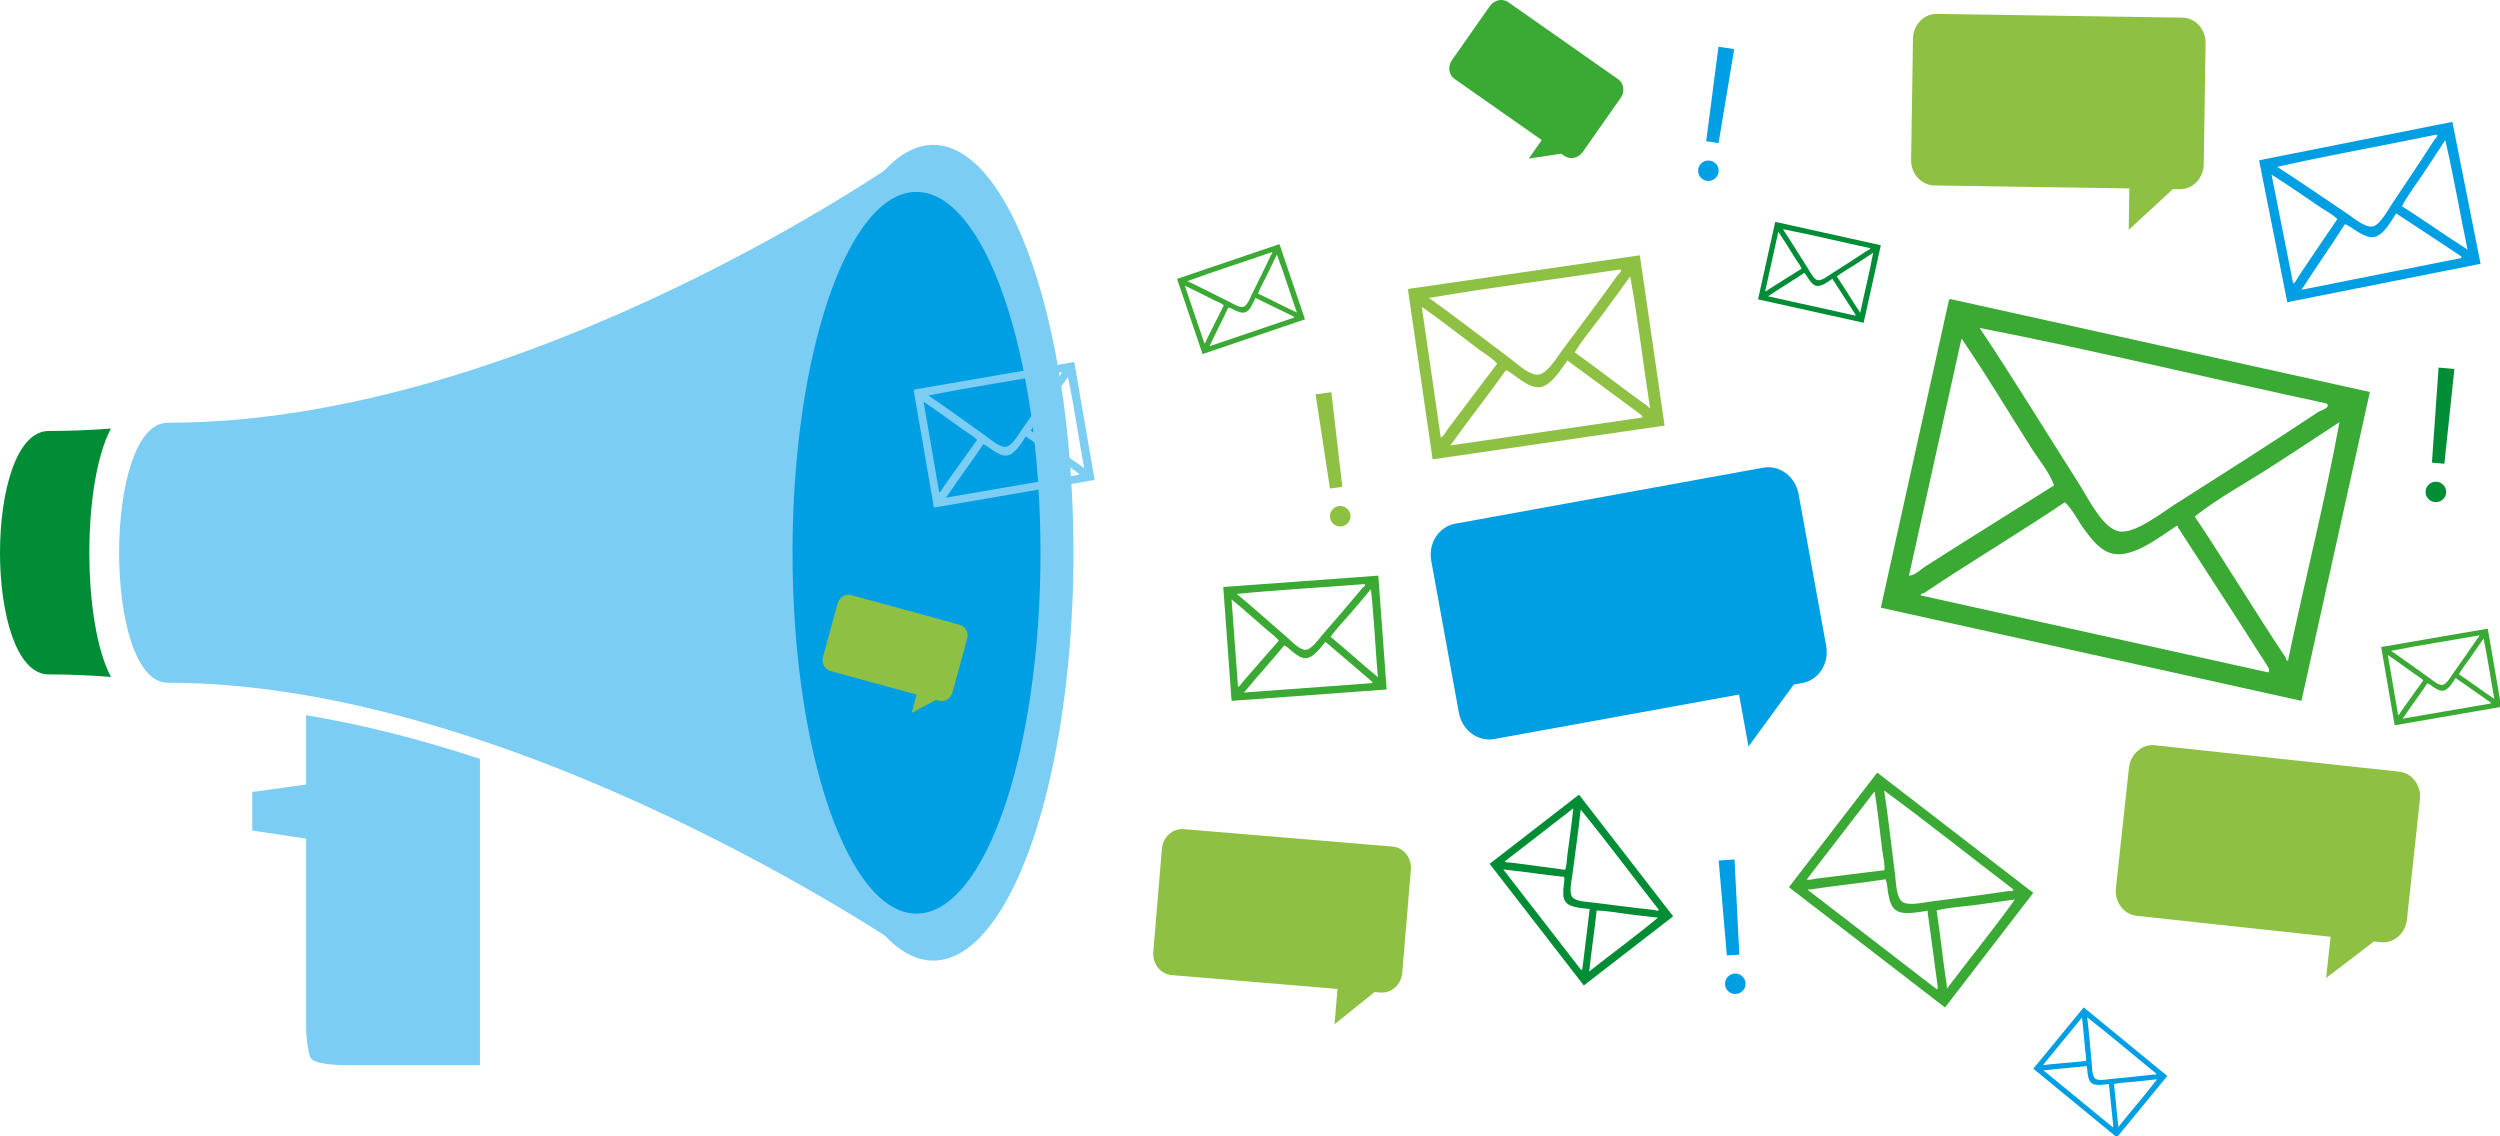 <?xml version="1.0" encoding="utf-8"?>
<!-- Generator: Adobe Illustrator 15.1.0, SVG Export Plug-In  -->
<!DOCTYPE svg PUBLIC "-//W3C//DTD SVG 1.1//EN" "http://www.w3.org/Graphics/SVG/1.1/DTD/svg11.dtd">
<svg version="1.1"
	 xmlns="http://www.w3.org/2000/svg" xmlns:xlink="http://www.w3.org/1999/xlink" xmlns:a="http://ns.adobe.com/AdobeSVGViewerExtensions/3.0/"
	 x="0px" y="0px" width="308px" height="140px" viewBox="0 0 308 140" enable-background="new 0 0 308 140" xml:space="preserve">
<defs>
</defs>
<path fill="#008D36" d="M13.664,52.799c-2.553,0.191-5.109,0.297-7.658,0.297c-8.008,0-8.008,29.992,0,29.992
	c2.542,0,5.101,0.108,7.667,0.313C10.12,76.74,10.117,59.479,13.664,52.799z"/>
<path fill="#7BCDF4" d="M111.438,116.85c0,0-11.978-8.184-29.312-16.367S42.103,84.115,20.679,84.115
	c-4.004,0-6.006-8.008-6.006-16.016s2.002-16.015,6.006-16.015c22.178,0,44.868-8.184,62.013-16.367
	c17.146-8.183,28.746-16.367,28.746-16.367V116.85z"/>
<ellipse fill="#7BCDF4" cx="114.982" cy="68.099" rx="17.266" ry="50.25"/>
<ellipse fill="#009FE3" cx="112.914" cy="68.099" rx="15.274" ry="44.456"/>
<path fill="#7BCDF4" d="M38.359,130.445c0.77,0.829,4.406,0.779,4.406,0.779h16.367V93.493c-6.931-2.276-14.148-4.179-21.417-5.38
	v8.541l-6.637,0.916v4.75l6.637,1v23.5C37.715,126.82,37.842,129.889,38.359,130.445z"/>
<path fill="#8EC044" d="M173.535,35.591c9.496-1.38,18.994-2.761,28.492-4.142c1.019,6.996,2.033,13.99,3.051,20.986
	c-9.525,1.384-19.053,2.77-28.578,4.152c-1.004-6.91-2.01-13.821-3.014-20.729C173.461,35.739,173.438,35.62,173.535,35.591z
	 M186.015,44.143c0.88,0.657,2.499,2.2,3.603,2.003c1.049-0.187,2.266-2.221,2.869-3.03c2.334-3.127,4.603-6.139,6.77-9.171
	c0.133-0.185,0.732-0.608,0.327-0.745c-7.813,1.193-15.884,2.192-23.532,3.507C179.193,38.942,182.697,41.667,186.015,44.143z
	 M182.197,43.044c-2.34-1.746-4.578-3.527-6.938-5.177c-0.019-0.09-0.119-0.052-0.073,0.097c0.772,5.317,1.545,10.635,2.318,15.954
	c0.398-0.197,0.568-0.66,0.814-0.99c2.032-2.725,4.133-5.475,6.135-8.123C183.813,44.074,182.962,43.614,182.197,43.044z
	 M197.354,38.837c-1.132,1.514-2.373,2.945-3.343,4.579c3.067,2.175,6.007,4.521,9.074,6.695c0.021,0.13,0.272,0.248,0.171-0.024
	c-0.83-5.309-1.465-10.878-2.416-16.026C199.675,35.66,198.531,37.257,197.354,38.837z M201.99,50.968
	c-0.172-0.142-0.418-0.312-0.586-0.438c-2.726-2.033-5.521-4.073-8.195-6.04c-0.014-0.051-0.027-0.099-0.098-0.073
	c-0.711,0.929-1.933,3.072-3.357,3.276c-0.854,0.122-1.626-0.382-2.294-0.799c-0.66-0.413-1.236-1.004-1.931-1.288
	c-2.174,3.067-4.52,6.007-6.693,9.075c-0.131,0.02-0.247,0.271,0.023,0.168c7.82-1.135,15.641-2.272,23.459-3.408
	C202.42,51.219,202.113,51.071,201.99,50.968z"/>
<path fill="#3AAA35" d="M231.332,95.227c6.391,4.924,12.781,9.851,19.173,14.773c-3.628,4.709-7.254,9.414-10.882,14.121
	c-6.41-4.938-12.82-9.878-19.23-14.818c3.583-4.648,7.167-9.299,10.749-13.948C231.199,95.27,231.257,95.186,231.332,95.227z
	 M233.474,107.764c0.118,0.916,0.134,2.795,0.898,3.346c0.727,0.523,2.665,0.066,3.509-0.041c3.252-0.421,6.396-0.814,9.494-1.281
	c0.189-0.027,0.798,0.088,0.642-0.238c-5.291-4.018-10.616-8.304-15.887-12.149C232.621,100.604,233.027,104.313,233.474,107.764z
	 M231.902,104.816c-0.313-2.436-0.549-4.827-0.936-7.217c0.044-0.063-0.038-0.102-0.102,0.014
	c-2.758,3.577-5.515,7.154-8.271,10.732c0.352,0.127,0.73-0.043,1.074-0.086c2.834-0.369,5.723-0.709,8.49-1.051
	C232.226,106.393,232.006,105.611,231.902,104.816z M243.31,111.502c-1.576,0.203-3.165,0.291-4.719,0.664
	c0.481,3.123,0.786,6.27,1.271,9.395c-0.067,0.088,0.01,0.31,0.112,0.089c2.719-3.606,5.709-7.25,8.26-10.837
	C246.587,111.045,244.953,111.289,243.31,111.502z M238.701,121.4c-0.016-0.188-0.058-0.436-0.078-0.609
	c-0.367-2.834-0.773-5.717-1.15-8.48c0.023-0.037,0.044-0.074-0.013-0.102c-0.978,0.114-2.984,0.631-3.942-0.109
	c-0.572-0.443-0.722-1.205-0.859-1.852c-0.137-0.641-0.116-1.336-0.353-1.92c-3.123,0.482-6.271,0.787-9.396,1.271
	c-0.088-0.068-0.309,0.01-0.088,0.113c5.263,4.055,10.523,8.108,15.785,12.164C238.803,121.807,238.712,121.535,238.701,121.4z"/>
<path fill="#3AAA35" d="M150.76,72.314c6.35-0.467,12.697-0.932,19.047-1.396c0.342,4.678,0.686,9.353,1.029,14.027
	c-6.37,0.469-12.737,0.936-19.105,1.4c-0.338-4.619-0.677-9.239-1.016-13.857C150.703,72.41,150.695,72.33,150.76,72.314z
	 M158.613,78.561c0.551,0.477,1.549,1.574,2.289,1.496c0.701-0.074,1.603-1.363,2.041-1.871c1.689-1.959,3.332-3.844,4.91-5.747
	c0.096-0.116,0.514-0.368,0.25-0.478c-5.224,0.42-10.611,0.701-15.732,1.211C154.345,74.799,156.535,76.766,158.613,78.561z
	 M156.14,77.653c-1.466-1.265-2.862-2.549-4.347-3.751c-0.008-0.061-0.075-0.04-0.055,0.063c0.262,3.553,0.523,7.107,0.783,10.662
	c0.273-0.111,0.407-0.41,0.586-0.615c1.475-1.709,2.993-3.428,4.441-5.086C157.158,78.412,156.617,78.066,156.14,77.653z
	 M166.363,75.586c-0.818,0.948-1.709,1.836-2.426,2.873c1.926,1.582,3.762,3.274,5.688,4.855c0.007,0.088,0.169,0.177,0.113-0.008
	c-0.299-3.551-0.457-7.266-0.844-10.717C168.052,73.592,167.219,74.596,166.363,75.586z M168.861,83.83
	c-0.106-0.102-0.263-0.225-0.367-0.316c-1.707-1.475-3.461-2.955-5.137-4.383c-0.007-0.033-0.014-0.066-0.062-0.053
	c-0.515,0.581-1.423,1.939-2.376,2.01c-0.57,0.041-1.061-0.328-1.479-0.638c-0.418-0.304-0.771-0.724-1.218-0.942
	c-1.583,1.928-3.272,3.762-4.856,5.688c-0.088,0.008-0.176,0.169,0.01,0.113c5.227-0.383,10.453-0.768,15.681-1.149
	C169.134,84.016,168.939,83.904,168.861,83.83z"/>
<path fill="#3AAA35" d="M240.3,36.849c17.222,3.813,34.445,7.631,51.67,11.444c-2.813,12.688-5.62,25.369-8.43,38.054
	c-17.275-3.823-34.548-7.649-51.823-11.479c2.775-12.529,5.551-25.062,8.324-37.591C240.076,37.056,240.113,36.836,240.3,36.849z
	 M256.179,59.678c1.084,1.701,2.861,5.408,4.885,5.787c1.925,0.36,5.34-2.342,6.907-3.338c6.047-3.854,11.905-7.553,17.604-11.354
	c0.35-0.231,1.657-0.568,1.048-1.068c-14.203-3.038-28.727-6.578-42.729-9.3C247.843,46.295,252.09,53.262,256.179,59.678z
	 M250.333,55.301c-2.883-4.526-5.569-9.044-8.552-13.416c0.027-0.167-0.172-0.167-0.189,0.12c-2.136,9.64-4.271,19.284-6.406,28.926
	c0.813-0.076,1.407-0.764,2.047-1.17c5.268-3.36,10.668-6.717,15.833-9.963C252.436,58.123,251.276,56.778,250.333,55.301z
	 M279.118,57.944c-2.931,1.866-5.995,3.517-8.725,5.694c3.854,5.734,7.379,11.684,11.234,17.416
	c-0.051,0.236,0.308,0.604,0.308,0.07c2.032-9.664,4.569-19.648,6.288-29.119C285.182,53.996,282.176,55.996,279.118,57.944z
	 M279.188,81.814c-0.201-0.354-0.517-0.807-0.722-1.135c-3.358-5.27-6.839-10.596-10.15-15.719c0.012-0.096,0.019-0.188-0.118-0.188
	c-1.828,1.134-5.323,4.02-7.906,3.441c-1.546-0.347-2.548-1.715-3.421-2.867c-0.866-1.139-1.472-2.532-2.479-3.471
	c-5.734,3.854-11.682,7.379-17.416,11.234c-0.239-0.051-0.603,0.309-0.067,0.309c14.179,3.142,28.357,6.281,42.538,9.422
	C279.766,82.525,279.334,82.073,279.188,81.814z"/>
<path fill="#009FE3" d="M278.39,19.731c7.913-1.572,15.828-3.144,23.742-4.716c1.157,5.83,2.314,11.657,3.473,17.485
	c-7.938,1.578-15.874,3.154-23.813,4.73c-1.145-5.757-2.287-11.516-3.433-17.272C278.335,19.859,278.31,19.76,278.39,19.731z
	 M289.239,26.368c0.768,0.513,2.192,1.738,3.11,1.524c0.872-0.203,1.806-1.963,2.277-2.669c1.823-2.727,3.596-5.353,5.282-7.993
	c0.104-0.161,0.591-0.543,0.242-0.64c-6.507,1.341-13.238,2.531-19.604,3.968C283.287,22.298,286.347,24.434,289.239,26.368z
	 M285.987,25.611c-2.04-1.365-3.996-2.763-6.05-4.043c-0.02-0.075-0.103-0.039-0.058,0.085c0.88,4.429,1.76,8.861,2.641,13.291
	c0.326-0.182,0.448-0.579,0.642-0.866c1.588-2.376,3.23-4.776,4.797-7.085C287.387,26.406,286.653,26.056,285.987,25.611z
	 M298.526,21.421c-0.884,1.32-1.862,2.576-2.604,3.99c2.669,1.692,5.239,3.534,7.909,5.225c0.021,0.109,0.24,0.197,0.142-0.027
	c-0.927-4.42-1.702-9.069-2.725-13.35C300.339,18.652,299.448,20.043,298.526,21.421z M302.948,31.403
	c-0.15-0.111-0.365-0.243-0.512-0.342c-2.376-1.589-4.813-3.179-7.143-4.714c-0.014-0.042-0.027-0.082-0.085-0.057
	c-0.558,0.811-1.489,2.662-2.678,2.896c-0.712,0.14-1.383-0.249-1.96-0.571c-0.572-0.317-1.081-0.79-1.677-0.997
	c-1.691,2.669-3.532,5.239-5.226,7.909c-0.109,0.022-0.195,0.24,0.028,0.141c6.515-1.294,13.029-2.588,19.546-3.882
	C303.321,31.595,303.057,31.485,302.948,31.403z"/>
<path fill="#008D36" d="M194.566,97.944c3.855,4.981,7.713,9.966,11.568,14.946c-3.67,2.84-7.339,5.681-11.008,8.521
	c-3.868-4.997-7.734-9.993-11.604-14.989c3.623-2.807,7.25-5.613,10.873-8.418C194.457,97.951,194.518,97.899,194.566,97.944z
	 M193.709,107.84c-0.092,0.715-0.45,2.139,0.02,2.703c0.445,0.541,2,0.578,2.658,0.664c2.54,0.321,4.993,0.645,7.426,0.904
	c0.148,0.018,0.586,0.223,0.532-0.055c-3.205-4.078-6.384-8.367-9.604-12.314C194.479,102.262,194.053,105.143,193.709,107.84z
	 M193.105,105.301c0.241-1.898,0.536-3.754,0.717-5.635c0.045-0.039-0.01-0.086-0.08-0.011c-2.789,2.158-5.576,4.317-8.365,6.478
	c0.24,0.164,0.561,0.111,0.828,0.145c2.214,0.281,4.463,0.596,6.621,0.884C193.037,106.557,193.025,105.924,193.105,105.301z
	 M200.402,112.604c-1.229-0.157-2.449-0.403-3.695-0.43c-0.252,2.455-0.645,4.894-0.895,7.348c-0.068,0.054-0.055,0.236,0.067,0.09
	c2.767-2.188,5.743-4.35,8.378-6.557C202.969,112.905,201.686,112.768,200.402,112.604z M194.968,119.172
	c0.024-0.144,0.043-0.338,0.062-0.476c0.283-2.214,0.545-4.472,0.806-6.634c0.024-0.023,0.048-0.047,0.011-0.078
	c-0.762-0.107-2.379-0.113-2.958-0.861c-0.345-0.449-0.308-1.054-0.282-1.57c0.021-0.508,0.174-1.029,0.111-1.519
	c-2.456-0.252-4.893-0.644-7.348-0.896c-0.055-0.066-0.235-0.051-0.09,0.07c3.176,4.102,6.351,8.202,9.524,12.303
	C194.964,119.5,194.949,119.276,194.968,119.172z"/>
<path fill="#008D36" d="M218.747,27.339c4.321,0.957,8.646,1.916,12.97,2.873c-0.706,3.185-1.411,6.368-2.116,9.552
	c-4.336-0.959-8.672-1.92-13.009-2.881c0.697-3.145,1.395-6.291,2.09-9.436C218.691,27.39,218.699,27.335,218.747,27.339z
	 M222.732,33.069c0.272,0.427,0.719,1.358,1.228,1.453c0.481,0.09,1.34-0.588,1.733-0.838c1.518-0.967,2.987-1.896,4.418-2.85
	c0.088-0.058,0.418-0.143,0.265-0.268c-3.565-0.763-7.211-1.651-10.726-2.335C220.641,29.71,221.707,31.458,222.732,33.069z
	 M221.266,31.97c-0.724-1.136-1.398-2.27-2.146-3.367c0.008-0.042-0.043-0.042-0.047,0.03c-0.537,2.419-1.071,4.84-1.608,7.261
	c0.205-0.02,0.354-0.192,0.515-0.294c1.321-0.843,2.678-1.686,3.975-2.5C221.793,32.678,221.502,32.341,221.266,31.97z
	 M228.49,32.633c-0.734,0.468-1.504,0.883-2.189,1.429c0.968,1.44,1.854,2.933,2.82,4.372c-0.014,0.059,0.076,0.151,0.076,0.018
	c0.511-2.426,1.146-4.932,1.578-7.309C230.013,31.643,229.258,32.146,228.49,32.633z M228.509,38.625
	c-0.051-0.089-0.13-0.203-0.183-0.285c-0.842-1.322-1.717-2.66-2.547-3.945c0.002-0.024,0.004-0.047-0.03-0.047
	c-0.458,0.285-1.337,1.009-1.984,0.864c-0.388-0.087-0.639-0.431-0.858-0.72c-0.217-0.286-0.369-0.636-0.621-0.871
	c-1.439,0.967-2.934,1.852-4.373,2.82c-0.06-0.013-0.149,0.077-0.016,0.077c3.559,0.788,7.117,1.577,10.678,2.365
	C228.654,38.804,228.545,38.69,228.509,38.625z"/>
<path fill="#3AAA35" d="M145.05,34.342c4.192-1.422,8.388-2.844,12.58-4.267c1.048,3.089,2.095,6.177,3.144,9.265
	c-4.205,1.427-8.412,2.854-12.617,4.281c-1.034-3.051-2.069-6.104-3.105-9.152C145.029,34.417,145.008,34.364,145.05,34.342z
	 M151.428,37.176c0.455,0.224,1.318,0.789,1.803,0.607c0.459-0.174,0.842-1.198,1.047-1.616c0.797-1.614,1.573-3.17,2.303-4.728
	c0.045-0.095,0.283-0.338,0.087-0.366c-3.444,1.196-7.022,2.326-10.382,3.564C147.898,35.389,149.716,36.332,151.428,37.176z
	 M149.605,36.998c-1.209-0.596-2.373-1.216-3.582-1.767c-0.017-0.039-0.06-0.014-0.025,0.051c0.796,2.347,1.593,4.694,2.389,7.043
	c0.165-0.123,0.202-0.348,0.287-0.518c0.691-1.407,1.415-2.83,2.102-4.199C150.422,37.331,149.999,37.192,149.605,36.998z
	 M156.127,33.819c-0.387,0.782-0.829,1.535-1.133,2.357c1.574,0.729,3.104,1.547,4.679,2.277c0.021,0.058,0.146,0.089,0.075-0.025
	c-0.821-2.338-1.576-4.812-2.439-7.068C156.914,32.183,156.529,33.004,156.127,33.819z M159.248,38.934
	c-0.09-0.05-0.217-0.106-0.303-0.15c-1.406-0.693-2.848-1.384-4.226-2.053c-0.01-0.021-0.021-0.042-0.05-0.024
	c-0.244,0.481-0.619,1.555-1.249,1.767c-0.377,0.127-0.771-0.037-1.106-0.17c-0.334-0.131-0.646-0.353-0.983-0.423
	c-0.729,1.573-1.548,3.104-2.276,4.679c-0.058,0.021-0.089,0.144,0.025,0.074c3.453-1.171,6.904-2.341,10.355-3.514
	C159.465,39.011,159.313,38.97,159.248,38.934z"/>
<path fill="#3AAA35" d="M293.402,79.703c4.362-0.752,8.729-1.503,13.092-2.255c0.553,3.216,1.105,6.429,1.659,9.642
	c-4.377,0.754-8.753,1.508-13.131,2.262c-0.546-3.174-1.093-6.35-1.641-9.523C293.37,79.771,293.357,79.717,293.402,79.703z
	 M299.261,83.496c0.414,0.293,1.18,0.983,1.687,0.881c0.479-0.101,1.018-1.053,1.286-1.434c1.038-1.471,2.049-2.887,3.011-4.313
	c0.06-0.086,0.332-0.289,0.143-0.348c-3.588,0.646-7.299,1.204-10.811,1.902C296.053,81.18,297.702,82.393,299.261,83.496z
	 M297.487,83.035c-1.102-0.777-2.154-1.57-3.263-2.304c-0.01-0.041-0.056-0.022-0.033,0.047c0.421,2.44,0.843,4.886,1.263,7.328
	c0.183-0.097,0.255-0.312,0.363-0.468c0.904-1.28,1.84-2.573,2.731-3.818C298.244,83.491,297.847,83.289,297.487,83.035z
	 M304.426,80.912c-0.503,0.713-1.059,1.389-1.486,2.152c1.441,0.966,2.826,2.012,4.268,2.979c0.011,0.061,0.129,0.11,0.078-0.014
	c-0.447-2.438-0.808-4.998-1.309-7.361C305.458,79.42,304.95,80.17,304.426,80.912z M306.712,86.45
	c-0.081-0.063-0.197-0.14-0.276-0.194c-1.28-0.904-2.597-1.812-3.853-2.687c-0.006-0.022-0.015-0.046-0.046-0.032
	c-0.315,0.438-0.854,1.439-1.509,1.553c-0.393,0.065-0.755-0.158-1.067-0.342c-0.311-0.182-0.582-0.449-0.905-0.57
	c-0.966,1.439-2.013,2.824-2.979,4.267c-0.061,0.01-0.109,0.129,0.015,0.078c3.593-0.619,7.185-1.237,10.777-1.856
	C306.913,86.561,306.77,86.496,306.712,86.45z"/>
<path fill="#009FE3" d="M256.745,124.131c3.422,2.81,6.844,5.621,10.266,8.43c-2.071,2.521-4.141,5.041-6.21,7.561
	c-3.432-2.818-6.864-5.637-10.296-8.457c2.045-2.488,4.091-4.979,6.134-7.468C256.673,124.149,256.705,124.104,256.745,124.131z
	 M257.706,131.043c0.05,0.504,0.025,1.535,0.437,1.852c0.39,0.298,1.46,0.082,1.925,0.035c1.791-0.174,3.522-0.336,5.23-0.541
	c0.104-0.01,0.437,0.063,0.355-0.118c-2.835-2.294-5.684-4.735-8.508-6.937C257.362,127.1,257.521,129.143,257.706,131.043z
	 M256.896,129.398c-0.131-1.342-0.22-2.656-0.39-3.975c0.024-0.033-0.021-0.057-0.057,0.006c-1.573,1.914-3.146,3.832-4.722,5.746
	c0.191,0.076,0.402-0.012,0.591-0.029c1.563-0.153,3.151-0.291,4.678-0.432C257.045,130.27,256.938,129.838,256.896,129.398z
	 M263.038,133.262c-0.867,0.084-1.741,0.104-2.601,0.281c0.211,1.723,0.324,3.453,0.536,5.176c-0.039,0.047,0,0.17,0.062,0.051
	c1.553-1.934,3.254-3.879,4.715-5.803C264.844,133.066,263.943,133.172,263.038,133.262z M260.342,138.611
	c-0.005-0.102-0.023-0.238-0.033-0.336c-0.151-1.561-0.327-3.148-0.484-4.672c0.013-0.02,0.024-0.039-0.007-0.055
	c-0.537,0.047-1.647,0.295-2.16-0.129c-0.308-0.252-0.374-0.672-0.439-1.029c-0.064-0.354-0.042-0.734-0.16-1.059
	c-1.722,0.211-3.453,0.323-5.176,0.535c-0.047-0.039-0.169,0.001-0.05,0.063c2.816,2.313,5.634,4.627,8.452,6.94
	C260.39,138.836,260.345,138.686,260.342,138.611z"/>
<path fill="#8EC044" d="M171.566,104.297l-25.729-2.146c-1.365-0.114-2.572,0.978-2.692,2.438l-1.06,12.689
	c-0.122,1.462,0.887,2.738,2.253,2.854l20.441,1.705l-0.36,4.346l4.93-3.965l0.718,0.06c1.366,0.114,2.572-0.978,2.694-2.438
	l1.058-12.69C173.941,105.688,172.932,104.41,171.566,104.297z"/>
<path fill="#8EC044" d="M268.872,2.173l-30.24-0.462c-1.604-0.025-2.929,1.347-2.954,3.064l-0.229,14.916
	c-0.026,1.718,1.254,3.13,2.858,3.155l24.025,0.368l-0.075,5.107l5.445-5.025l0.844,0.012c1.605,0.025,2.93-1.347,2.955-3.065
	l0.228-14.916C271.757,3.61,270.477,2.197,268.872,2.173z"/>
<path fill="#8EC044" d="M295.577,95.067l-30.067-3.252c-1.596-0.173-3.04,1.071-3.225,2.778l-1.605,14.83
	c-0.185,1.709,0.96,3.232,2.558,3.405l23.889,2.585l-0.547,5.078l5.887-4.501l0.839,0.091c1.597,0.174,3.041-1.07,3.227-2.779
	l1.604-14.83C298.318,96.766,297.174,95.24,295.577,95.067z"/>
<path fill="#009FE3" d="M217.224,57.618l-37.956,6.903c-2.015,0.365-3.33,2.41-2.938,4.566l3.404,18.721
	c0.392,2.156,2.344,3.607,4.358,3.24l30.156-5.482l1.169,6.408l5.572-7.635l1.059-0.194c2.016-0.364,3.332-2.409,2.939-4.565
	l-3.405-18.722C221.191,58.703,219.238,57.252,217.224,57.618z"/>
<path fill="#3AAA35" d="M199.346,9.751l-13.521-9.479c-0.719-0.503-1.736-0.289-2.274,0.479l-4.677,6.67
	c-0.538,0.768-0.395,1.798,0.324,2.302l10.744,7.532l-1.601,2.284l4.002-0.601l0.378,0.264c0.719,0.504,1.736,0.29,2.273-0.478
	l4.677-6.67C200.209,11.285,200.064,10.254,199.346,9.751z"/>
<path fill="#009FE3" d="M210.289,22.277c-0.346-0.051-0.624-0.215-0.832-0.492c-0.208-0.276-0.288-0.587-0.236-0.933
	c0.051-0.345,0.217-0.623,0.496-0.831c0.281-0.208,0.596-0.287,0.939-0.235c0.338,0.05,0.613,0.215,0.826,0.496
	c0.211,0.281,0.291,0.595,0.24,0.94c-0.052,0.346-0.218,0.621-0.502,0.824C210.938,22.25,210.626,22.326,210.289,22.277z
	 M213.654,6.047l-1.93,11.581l-1.523-0.225l1.515-11.642L213.654,6.047z"/>
<path fill="#8EC044" d="M165.287,64.846c-0.348,0.047-0.659-0.033-0.937-0.242c-0.276-0.207-0.44-0.484-0.485-0.83
	c-0.047-0.346,0.035-0.659,0.246-0.938c0.213-0.277,0.492-0.439,0.838-0.486c0.338-0.045,0.647,0.037,0.931,0.248
	c0.282,0.211,0.446,0.49,0.493,0.836c0.046,0.348-0.037,0.658-0.254,0.932C165.902,64.641,165.624,64.801,165.287,64.846z
	 M164.021,48.32l1.356,11.662l-1.526,0.206l-1.771-11.605L164.021,48.32z"/>
<path fill="#008D36" d="M299.988,61.857c-0.35-0.03-0.637-0.178-0.859-0.441c-0.227-0.264-0.323-0.568-0.292-0.916
	c0.03-0.349,0.18-0.635,0.445-0.859c0.27-0.225,0.576-0.322,0.926-0.291c0.339,0.029,0.623,0.178,0.853,0.445
	c0.229,0.269,0.327,0.578,0.297,0.926s-0.181,0.633-0.451,0.852C300.634,61.793,300.327,61.887,299.988,61.857z M302.383,45.458
	l-1.237,11.674l-1.533-0.135l0.819-11.711L302.383,45.458z"/>
<path fill="#009FE3" d="M213.875,122.457c-0.35,0.024-0.655-0.074-0.917-0.303c-0.265-0.225-0.408-0.512-0.431-0.859
	c-0.024-0.349,0.078-0.654,0.307-0.918c0.23-0.265,0.52-0.408,0.869-0.432c0.339-0.023,0.643,0.078,0.91,0.309
	c0.269,0.229,0.414,0.521,0.438,0.869c0.022,0.346-0.081,0.651-0.315,0.909C214.503,122.293,214.215,122.434,213.875,122.457z
	 M213.695,105.885l0.59,11.726l-1.536,0.104l-1.009-11.695L213.695,105.885z"/>
<path fill="#7BCDF4" d="M112.615,47.995c6.577-1.134,13.158-2.266,19.735-3.399c0.833,4.847,1.668,9.69,2.504,14.535
	c-6.6,1.137-13.197,2.273-19.797,3.41c-0.823-4.787-1.647-9.574-2.473-14.359C112.567,48.098,112.548,48.017,112.615,47.995z
	 M121.447,53.713c0.625,0.44,1.778,1.482,2.541,1.326c0.725-0.15,1.534-1.585,1.94-2.16c1.565-2.215,3.087-4.35,4.538-6.5
	c0.09-0.129,0.5-0.437,0.215-0.524c-5.409,0.973-11.003,1.815-16.297,2.87C116.611,50.222,119.098,52.051,121.447,53.713z
	 M118.774,53.018c-1.659-1.172-3.248-2.368-4.917-3.472c-0.015-0.062-0.084-0.034-0.05,0.071c0.633,3.681,1.269,7.365,1.902,11.048
	c0.275-0.145,0.384-0.47,0.549-0.703c1.363-1.933,2.772-3.882,4.118-5.759C119.915,53.707,119.316,53.401,118.774,53.018z
	 M129.234,49.818c-0.759,1.073-1.597,2.092-2.242,3.245c2.173,1.456,4.261,3.032,6.432,4.489c0.017,0.09,0.194,0.168,0.118-0.02
	c-0.674-3.676-1.217-7.535-1.971-11.098C130.79,47.567,130.025,48.697,129.234,49.818z M132.681,58.168
	c-0.123-0.095-0.298-0.209-0.417-0.295c-1.932-1.363-3.915-2.73-5.808-4.049c-0.009-0.035-0.021-0.068-0.069-0.049
	c-0.476,0.66-1.288,2.17-2.274,2.339c-0.591,0.101-1.137-0.237-1.609-0.515c-0.467-0.273-0.877-0.676-1.365-0.859
	c-1.456,2.17-3.034,4.258-4.49,6.432c-0.09,0.014-0.165,0.193,0.022,0.117c5.417-0.934,10.831-1.865,16.248-2.799
	C132.984,58.334,132.767,58.236,132.681,58.168z"/>
<path fill="#8EC044" d="M118.239,76.973l-13.379-3.657c-0.71-0.194-1.454,0.265-1.662,1.024l-1.805,6.599
	c-0.208,0.76,0.199,1.532,0.91,1.729l10.63,2.905l-0.617,2.261l2.993-1.609l0.374,0.102c0.709,0.194,1.455-0.264,1.662-1.023
	l1.804-6.6C119.357,77.942,118.95,77.168,118.239,76.973z"/>
</svg>
